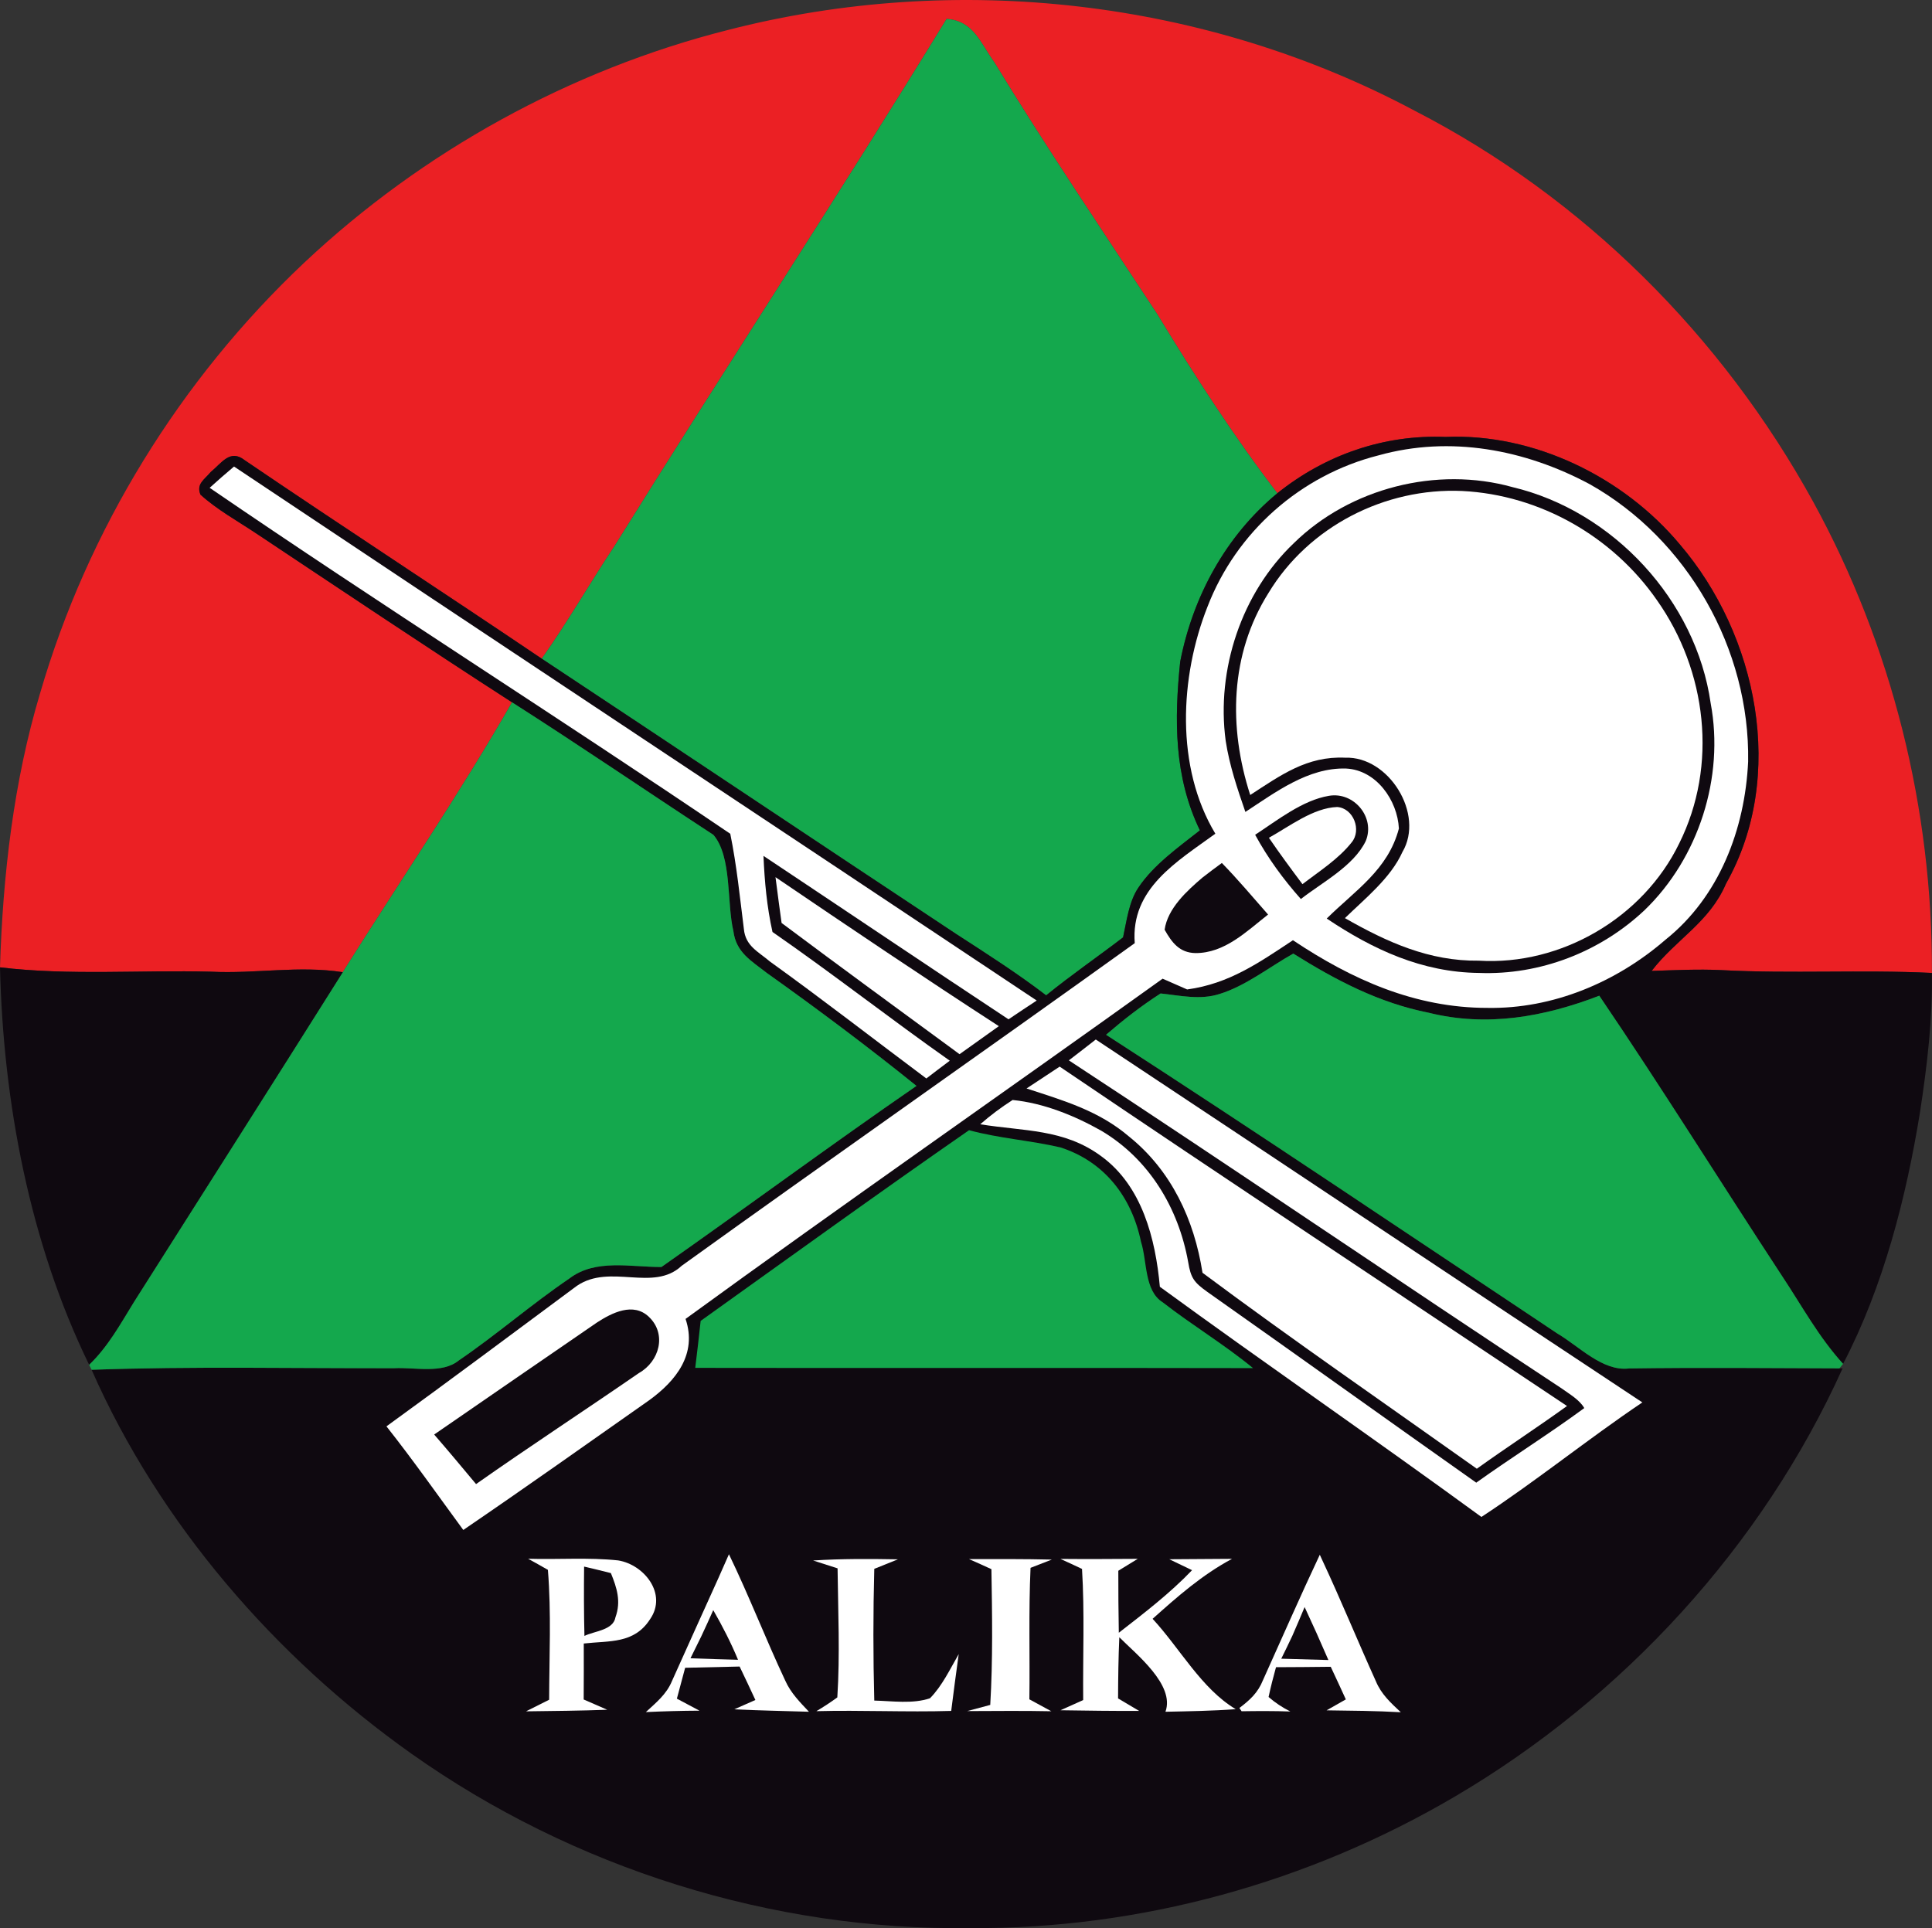 <?xml version="1.0" encoding="UTF-8" standalone="no"?> <svg xmlns:inkscape="http://www.inkscape.org/namespaces/inkscape" xmlns:sodipodi="http://sodipodi.sourceforge.net/DTD/sodipodi-0.dtd" xmlns="http://www.w3.org/2000/svg" xmlns:svg="http://www.w3.org/2000/svg" version="1.1" viewBox="0 0 231.567 231.123" width="231.567pt" height="231.123pt" id="svg13352" sodipodi:docname="Party_of_Kanak_Liberation_logo.svg" inkscape:version="1.2.2 (732a01da63, 2022-12-09)"><rect x="0" y="0" width="231.567" height="231.123" fill="#333333" stroke="none"/><defs id="defs13356"></defs><path d="m 169.6,13.293 c 20.2,10.4 36.81,26.98 47.73,46.86 9.45,17.24 14.31,36.83 14.23,56.47 -8.43,-0.41 -16.86,0.11 -25.27,-0.34 -2.79,-0.13 -5.55,0.01 -8.33,0.1 2.95,-3.83 6.94,-5.82 8.92,-10.47 7.26,-12.84 3.77,-29.79 -5.54,-40.66 -6.75,-8.08 -17.48,-13.33 -28.07,-12.88 -7.39,-0.3 -14.42,2.14 -20.17,6.75 -5.24,-6.85 -9.94,-14.13 -14.41,-21.5 -6.58,-10.02 -13.27,-19.93 -19.51,-30.16 -1.69,-2.32 -2.45,-4.95 -5.72,-5.2 C 100.51,23.433 86.81,44.303 73.69,65.393 c -2.98,4.48 -5.65,9.17 -8.76,13.56 -11.82,-7.98 -23.8,-15.78 -35.6,-23.79 -1.76,-1.39 -2.77,0.36 -4.07,1.41 -0.73,0.9 -1.77,1.41 -1.23,2.72 1.97,1.79 4.42,3.14 6.64,4.62 10.21,6.79 20.39,13.62 30.7,20.27 -6.31,11.03 -13.53,21.58 -20.29,32.35 -5.28,-0.82 -10.45,0.21 -15.81,-0.06 -8.4,-0.22 -16.93,0.48 -25.27,-0.52 0.34,-11.04 1.63,-22.26 4.81,-32.87 5.71,-19.62 16.79,-37.58 31.65,-51.59 14.2,-13.36 31.88,-23.12 50.79,-27.9 27.43,-7.06 57.34,-3.66 82.35,9.7 z" fill="#eb2024" id="path13298"></path><path d="m 119.18,7.463 c 6.24,10.23 12.93,20.14 19.51,30.16 4.47,7.37 9.17,14.65 14.41,21.5 -6.17,5.1 -10.12,12.37 -11.64,20.18 -0.72,6.97 -0.75,13.79 2.36,20.23 -2.55,2.01 -5.56,4.14 -7.37,6.86 -1.14,1.67 -1.41,4.02 -1.84,5.97 -3.06,2.34 -6.23,4.52 -9.22,6.95 -3.46,-2.65 -7.13,-4.99 -10.79,-7.36 -16.58,-10.97 -33.09,-22.03 -49.67,-33 3.11,-4.39 5.78,-9.08 8.76,-13.56 13.12,-21.09 26.82,-41.96 39.77,-63.13 3.27,0.25 4.03,2.88 5.72,5.2 z" fill="#14a84d" id="path13300"></path><path d="m 173.27,52.373 c 10.59,-0.45 21.32,4.8 28.07,12.88 9.31,10.87 12.8,27.82 5.54,40.66 -1.98,4.65 -5.97,6.64 -8.92,10.47 2.78,-0.09 5.54,-0.23 8.33,-0.1 8.41,0.45 16.84,-0.07 25.27,0.34 0.08,5.59 -0.58,11.12 -1.42,16.63 -1.66,10.28 -4.4,20.98 -9.23,30.23 -2.95,-3.26 -4.86,-6.83 -7.3,-10.51 -7.34,-11.19 -14.4,-22.54 -21.92,-33.62 -6.62,2.54 -13.45,3.78 -20.45,2.04 -5.96,-1.18 -11.13,-3.9 -16.23,-7.09 -2.83,1.59 -5.73,3.89 -8.83,4.84 -2.31,0.75 -4.72,0.19 -7.07,-0.06 -2.31,1.48 -4.46,3.16 -6.54,4.95 18.17,11.74 36.12,23.85 54.12,35.83 2.58,1.52 5.41,4.55 8.55,4.17 8.41,-0.12 16.82,-0.04 25.23,-0.01 h 0.38 c -9.63,21.32 -26.32,39.48 -46.46,51.32 -17.53,10.31 -37.76,15.91 -58.12,15.77 -23.76,0.32 -47.57,-7.18 -66.95,-20.9 -16.36,-11.59 -30.23,-27.63 -38.34,-46.02 12.08,-0.43 24.2,-0.16 36.29,-0.19 2.44,-0.13 5.73,0.7 7.72,-0.93 4.54,-3.09 8.7,-6.73 13.25,-9.82 3.14,-2.4 7.35,-1.36 11.04,-1.38 10.23,-7.18 20.28,-14.62 30.57,-21.71 -5.83,-4.7 -11.83,-9.19 -17.93,-13.53 -1.86,-1.46 -3.7,-2.45 -4.02,-5.04 -0.8,-3.34 -0.15,-8.89 -2.39,-11.52 -8.09,-5.29 -16,-10.7 -24.14,-15.89 -10.31,-6.65 -20.49,-13.48 -30.7,-20.27 -2.22,-1.48 -4.67,-2.83 -6.64,-4.62 -0.54,-1.31 0.5,-1.82 1.23,-2.72 1.3,-1.05 2.31,-2.8 4.07,-1.41 11.8,8.01 23.78,15.81 35.6,23.79 16.58,10.97 33.09,22.03 49.67,33 3.66,2.37 7.33,4.71 10.79,7.36 2.99,-2.43 6.16,-4.61 9.22,-6.95 0.43,-1.95 0.7,-4.3 1.84,-5.97 1.81,-2.72 4.82,-4.85 7.37,-6.86 -3.11,-6.44 -3.08,-13.26 -2.36,-20.23 1.52,-7.81 5.47,-15.08 11.64,-20.18 5.75,-4.61 12.78,-7.05 20.17,-6.75 z" fill="#0f0910" id="path13302"></path><path d="m 190.53,58.033 c 11.76,6.61 19.22,19.8 19,33.26 -0.38,8.08 -3.45,16.2 -9.91,21.35 -5.89,5.1 -13.5,8.31 -21.35,8.17 -8.66,0 -16.23,-3.39 -23.3,-8.11 -4.08,2.7 -7.66,5.22 -12.68,5.9 -0.98,-0.44 -1.96,-0.87 -2.94,-1.29 -19.02,13.64 -38.26,27.01 -57.18,40.78 1.42,4.2 -1.14,7.42 -4.36,9.75 -7.41,5.21 -14.8,10.45 -22.28,15.55 -3.05,-4.16 -6.01,-8.37 -9.21,-12.42 7.67,-5.56 15.22,-11.2 22.82,-16.84 4.01,-2.73 9.16,0.79 12.57,-2.41 18.04,-12.98 36.26,-25.71 54.3,-38.67 -0.51,-6.54 5.06,-9.77 9.66,-13.12 -4.8,-7.98 -4.27,-18.78 -0.94,-27.21 3.46,-8.98 11.17,-15.78 20.5,-18.14 8.58,-2.4 17.55,-0.7 25.3,3.45 z" fill="#ffffff" id="path13304"></path><path d="m 28.05,55.923 c 31.97,21.35 64.23,42.69 96.21,64.01 -1.13,0.74 -2.26,1.49 -3.38,2.25 -9.82,-6.49 -19.57,-13.07 -29.37,-19.59 0.13,3.07 0.41,6.12 1.08,9.12 7.19,4.98 14.09,10.39 21.25,15.43 -0.94,0.7 -1.87,1.41 -2.81,2.13 -6.25,-4.67 -12.41,-9.46 -18.75,-14.02 -1.41,-1.2 -2.93,-1.85 -3.12,-3.9 -0.48,-3.82 -0.86,-7.63 -1.63,-11.41 -20.67,-14.01 -41.79,-27.37 -62.4,-41.47 0.96,-0.87 1.93,-1.72 2.92,-2.55 z" fill="#ffffff" id="path13306"></path><path d="m 181.3,58.393 c 12.07,2.87 21.99,13.6 23.74,25.91 1.66,8.85 -1.44,18.56 -7.94,24.81 -5.31,5 -12.53,7.79 -19.83,7.51 -6.82,-0.07 -12.7,-2.8 -18.25,-6.52 3.44,-3.4 7.35,-5.84 8.65,-10.79 -0.17,-3.37 -2.69,-7.01 -6.33,-7.19 -4.54,-0.14 -8.45,2.84 -12.07,5.2 -0.97,-2.8 -1.91,-5.58 -2.36,-8.52 -1.15,-8.55 1.9,-17.74 8.18,-23.71 6.74,-6.6 17.13,-9.24 26.21,-6.7 z" fill="#0f0910" id="path13308"></path><path d="m 175.27,58.853 c 9.31,0.47 18.03,5.45 23.33,13.09 5.97,8.46 7.34,19.8 2.66,29.17 -4.31,8.88 -14.14,14.65 -24.01,14.04 -5.94,0.08 -11,-2.22 -16.05,-5.1 2.42,-2.36 5.48,-4.79 6.89,-7.92 2.69,-4.55 -1.64,-11.5 -6.85,-11.31 -4.59,-0.22 -7.75,2.11 -11.39,4.47 -2.62,-8.11 -2.44,-16.84 2.18,-24.2 4.81,-7.98 13.97,-12.66 23.24,-12.24 z" fill="#ffffff" id="path13310"></path><path d="m 61.37,84.183 c 8.14,5.19 16.05,10.6 24.14,15.89 2.24,2.63 1.59,8.18 2.39,11.52 0.32,2.59 2.16,3.58 4.02,5.04 6.1,4.34 12.1,8.83 17.93,13.53 -10.29,7.09 -20.34,14.53 -30.57,21.71 -3.69,0.02 -7.9,-1.02 -11.04,1.38 -4.55,3.09 -8.71,6.73 -13.25,9.82 -1.99,1.63 -5.28,0.8 -7.72,0.93 -12.09,0.03 -24.21,-0.24 -36.29,0.19 l -0.3,-0.61 c 2.28,-2.2 3.73,-4.87 5.37,-7.53 8.35,-13.17 16.73,-26.33 25.03,-39.52 6.76,-10.77 13.98,-21.32 20.29,-32.35 z" fill="#14a84d" id="path13312"></path><path d="m 159.28,95.393 c 3,-0.52 5.58,2.58 4.42,5.41 -1.44,3 -5.22,4.96 -7.78,6.96 -2.13,-2.4 -3.94,-4.88 -5.48,-7.7 2.65,-1.73 5.67,-4.14 8.84,-4.67 z" fill="#0f0910" id="path13314"></path><path d="m 160.27,96.733 c 1.97,0.14 2.96,2.79 1.73,4.25 -1.57,1.99 -3.9,3.47 -5.89,5 -1.37,-1.83 -2.73,-3.67 -4.02,-5.56 2.45,-1.36 5.32,-3.59 8.18,-3.69 z" fill="#ffffff" id="path13316"></path><path d="m 146.45,103.443 c 1.92,1.97 3.72,4.11 5.54,6.18 -2.58,2.02 -5.2,4.64 -8.71,4.62 -1.91,-0.04 -2.82,-1.26 -3.69,-2.8 0.36,-2.56 2.69,-4.68 4.56,-6.27 0.76,-0.59 1.52,-1.16 2.3,-1.73 z" fill="#0f0910" id="path13318"></path><path d="m 92.95,105.143 c 8.87,6.02 17.77,12.03 26.77,17.86 -1.57,1.12 -3.14,2.23 -4.71,3.36 -7.12,-5.23 -14.26,-10.44 -21.33,-15.73 -0.11,-0.83 -0.22,-1.67 -0.34,-2.5 -0.13,-1 -0.26,-1.99 -0.39,-2.99 z" fill="#ffffff" id="path13320"></path><path d="m 155.01,114.303 c 5.1,3.19 10.27,5.91 16.23,7.09 7,1.74 13.83,0.5 20.45,-2.04 7.52,11.08 14.58,22.43 21.92,33.62 2.44,3.68 4.35,7.25 7.3,10.51 l -0.44,0.54 c -8.41,-0.03 -16.82,-0.11 -25.23,0.01 -3.14,0.38 -5.97,-2.65 -8.55,-4.17 -18,-11.98 -35.95,-24.09 -54.12,-35.83 2.08,-1.79 4.23,-3.47 6.54,-4.95 2.35,0.25 4.76,0.81 7.07,0.06 3.1,-0.95 6,-3.25 8.83,-4.84 z" fill="#14a84d" id="path13322"></path><path d="m 0,115.953 c 8.34,1 16.87,0.3 25.27,0.52 5.36,0.27 10.53,-0.76 15.81,0.06 -8.3,13.19 -16.68,26.35 -25.03,39.52 -1.64,2.66 -3.09,5.33 -5.37,7.53 -7.12,-14.59 -10.3,-31.49 -10.68,-47.63 z" fill="#0f0910" id="path13324"></path><path d="m 131.34,124.603 c 21.86,14.48 43.64,29.05 65.51,43.5 -6.55,4.41 -12.69,9.4 -19.29,13.73 -12.76,-9.32 -25.78,-18.28 -38.54,-27.59 -0.52,-5.74 -2.13,-12.1 -7.04,-15.66 -4.46,-3.29 -9.27,-2.97 -14.49,-3.82 1.22,-1.07 2.52,-2.04 3.88,-2.91 3.71,0.37 7.39,1.86 10.62,3.68 5.73,3.39 9.26,9.26 10.42,15.73 0.32,1.96 0.72,2.46 2.31,3.6 10.78,7.6 21.44,15.25 32.22,22.86 4.27,-3.05 8.73,-5.84 12.95,-8.94 -0.58,-1.01 -1.8,-1.69 -2.72,-2.36 -19.75,-13.01 -39.28,-26.36 -59.06,-39.32 1.08,-0.83 2.16,-1.66 3.23,-2.5 z" fill="#ffffff" id="path13326"></path><path d="m 127.01,127.853 c 20.2,13.67 40.53,27.14 60.81,40.68 -3.56,2.57 -7.24,4.96 -10.81,7.52 -10.98,-7.8 -22.09,-15.45 -32.88,-23.49 -0.99,-6.36 -3.73,-12.25 -8.82,-16.34 -3.62,-3.09 -7.83,-4.3 -12.27,-5.75 1.33,-0.87 2.65,-1.74 3.97,-2.62 z" fill="#ffffff" id="path13328"></path><path d="m 116.15,135.473 c 3.6,0.98 7.32,1.22 10.94,2.06 5.3,1.7 8.56,5.97 9.67,11.32 0.75,2.32 0.38,5.85 2.59,7.24 3.53,2.75 7.38,5.05 10.84,7.9 -22.29,-0.05 -44.57,0.01 -66.86,-0.03 0.23,-1.88 0.45,-3.75 0.65,-5.63 10.7,-7.65 21.37,-15.37 32.17,-22.86 z" fill="#14a84d" id="path13330"></path><path d="m 77.77,157.843 c 2.17,2.05 1.29,5.34 -1.19,6.74 -6.48,4.47 -13.08,8.78 -19.52,13.31 -1.66,-1.99 -3.32,-3.98 -5.02,-5.94 6.48,-4.48 13.01,-8.96 19.5,-13.42 1.81,-1.18 4.37,-2.47 6.23,-0.69 z" fill="#0f0910" id="path13332"></path><path d="m 63.3,186.843 c 3.59,0.11 7.24,-0.18 10.8,0.2 3.12,0.51 5.91,4.02 3.82,7.04 -1.91,2.98 -4.85,2.57 -7.95,2.92 0.01,2.24 0,4.47 -0.01,6.71 0.94,0.41 1.88,0.82 2.82,1.23 -3.24,0.12 -6.48,0.15 -9.73,0.19 0.92,-0.46 1.85,-0.92 2.77,-1.39 0.01,-5.18 0.27,-10.41 -0.15,-15.57 -0.78,-0.45 -1.57,-0.89 -2.37,-1.33 z" fill="#ffffff" id="path13334"></path><path d="m 107.63,186.913 c -0.95,0.38 -1.89,0.76 -2.84,1.14 -0.14,5.26 -0.14,10.53 0,15.79 2.14,0.05 4.63,0.43 6.68,-0.28 1.45,-1.47 2.41,-3.51 3.44,-5.29 -0.31,2.27 -0.62,4.54 -0.9,6.81 -5.39,0.16 -10.78,-0.11 -16.16,0.03 0.86,-0.51 1.7,-1.06 2.51,-1.65 0.33,-5.13 0.09,-10.33 0.03,-15.47 -0.98,-0.31 -1.96,-0.62 -2.93,-0.94 3.39,-0.22 6.77,-0.2 10.17,-0.14 z" fill="#ffffff" id="path13336"></path><path d="m 116.14,186.883 c 3.31,0 6.62,-0.02 9.93,0.06 -0.85,0.33 -1.7,0.66 -2.55,0.99 -0.24,5.26 -0.07,10.5 -0.14,15.76 0.87,0.48 1.75,0.96 2.63,1.43 -3.36,-0.07 -6.72,-0.03 -10.09,-0.02 0.92,-0.25 1.84,-0.5 2.77,-0.74 0.32,-5.41 0.23,-10.85 0.14,-16.27 -0.89,-0.41 -1.79,-0.82 -2.69,-1.21 z" fill="#ffffff" id="path13338"></path><path d="m 127.1,186.863 c 3.09,0.03 6.18,0.01 9.27,-0.01 -0.78,0.48 -1.55,0.96 -2.33,1.43 0,2.48 0.01,4.95 0.06,7.43 3.05,-2.37 6.1,-4.7 8.78,-7.5 -0.91,-0.44 -1.82,-0.87 -2.73,-1.31 2.51,-0.02 5.01,-0.03 7.52,-0.05 -3.57,1.91 -6.53,4.51 -9.52,7.19 3.3,3.57 5.84,8.36 9.96,10.83 -2.8,0.21 -5.61,0.25 -8.42,0.31 1.16,-3.22 -3.49,-6.88 -5.53,-8.93 -0.11,2.44 -0.14,4.89 -0.15,7.33 0.84,0.5 1.69,1 2.53,1.5 -3.14,0.01 -6.28,-0.03 -9.43,-0.08 0.91,-0.4 1.82,-0.81 2.72,-1.22 -0.05,-5.23 0.18,-10.5 -0.14,-15.72 -0.86,-0.41 -1.72,-0.81 -2.59,-1.2 z" fill="#ffffff" id="path13340"></path><path d="m 158.19,186.363 0.27,0.59 c 2.25,4.81 4.26,9.73 6.45,14.57 0.64,1.55 1.79,2.6 2.99,3.72 -2.97,-0.17 -5.94,-0.19 -8.9,-0.23 0.77,-0.43 1.54,-0.87 2.31,-1.31 -0.59,-1.3 -1.2,-2.61 -1.81,-3.91 -2.18,0.03 -4.37,0.04 -6.56,0.05 -0.33,1.18 -0.63,2.37 -0.89,3.57 0.78,0.68 1.65,1.26 2.61,1.74 -1.94,-0.07 -3.89,-0.06 -5.84,-0.03 -0.09,-0.13 -0.18,-0.26 -0.27,-0.39 1.27,-0.96 2.22,-1.83 2.82,-3.32 2.27,-5.02 4.47,-10.07 6.82,-15.05 z" fill="#ffffff" id="path13342"></path><path d="m 87.37,186.303 c 2.41,4.98 4.4,10.15 6.75,15.15 0.66,1.48 1.75,2.57 2.84,3.73 -2.99,-0.09 -5.98,-0.15 -8.96,-0.29 0.84,-0.37 1.69,-0.75 2.54,-1.12 -0.62,-1.34 -1.25,-2.68 -1.89,-4.01 -2.18,0.05 -4.35,0.1 -6.53,0.15 -0.33,1.24 -0.66,2.47 -0.99,3.7 0.9,0.48 1.8,0.96 2.71,1.44 -2.15,0.01 -4.29,0.07 -6.43,0.17 1.23,-1.14 2.47,-2.12 3.13,-3.72 1.86,-4.12 3.7,-8.24 5.57,-12.35 0.42,-0.95 0.84,-1.9 1.26,-2.85 z" fill="#ffffff" id="path13344"></path><path d="m 70.01,187.783 c 1.08,0.25 2.15,0.51 3.21,0.78 0.72,1.77 1.24,3.39 0.55,5.29 -0.27,1.57 -2.53,1.65 -3.72,2.24 -0.07,-2.77 -0.07,-5.54 -0.04,-8.31 z" fill="#0f0910" id="path13346"></path><path d="m 85.49,193.003 c 1.11,1.93 2.12,3.9 2.97,5.95 -1.9,-0.05 -3.8,-0.11 -5.7,-0.18 0.44,-0.88 0.87,-1.76 1.3,-2.64 0.49,-1.04 0.96,-2.08 1.43,-3.13 z" fill="#0f0910" id="path13348"></path><path d="m 156.37,192.633 c 0.47,1.03 0.95,2.06 1.42,3.1 0.48,1.08 0.95,2.16 1.43,3.25 -1.88,-0.05 -3.77,-0.1 -5.65,-0.16 0.45,-0.91 0.9,-1.83 1.33,-2.75 0.5,-1.14 0.99,-2.29 1.47,-3.44 z" fill="#0f0910" id="path13350"></path></svg> 